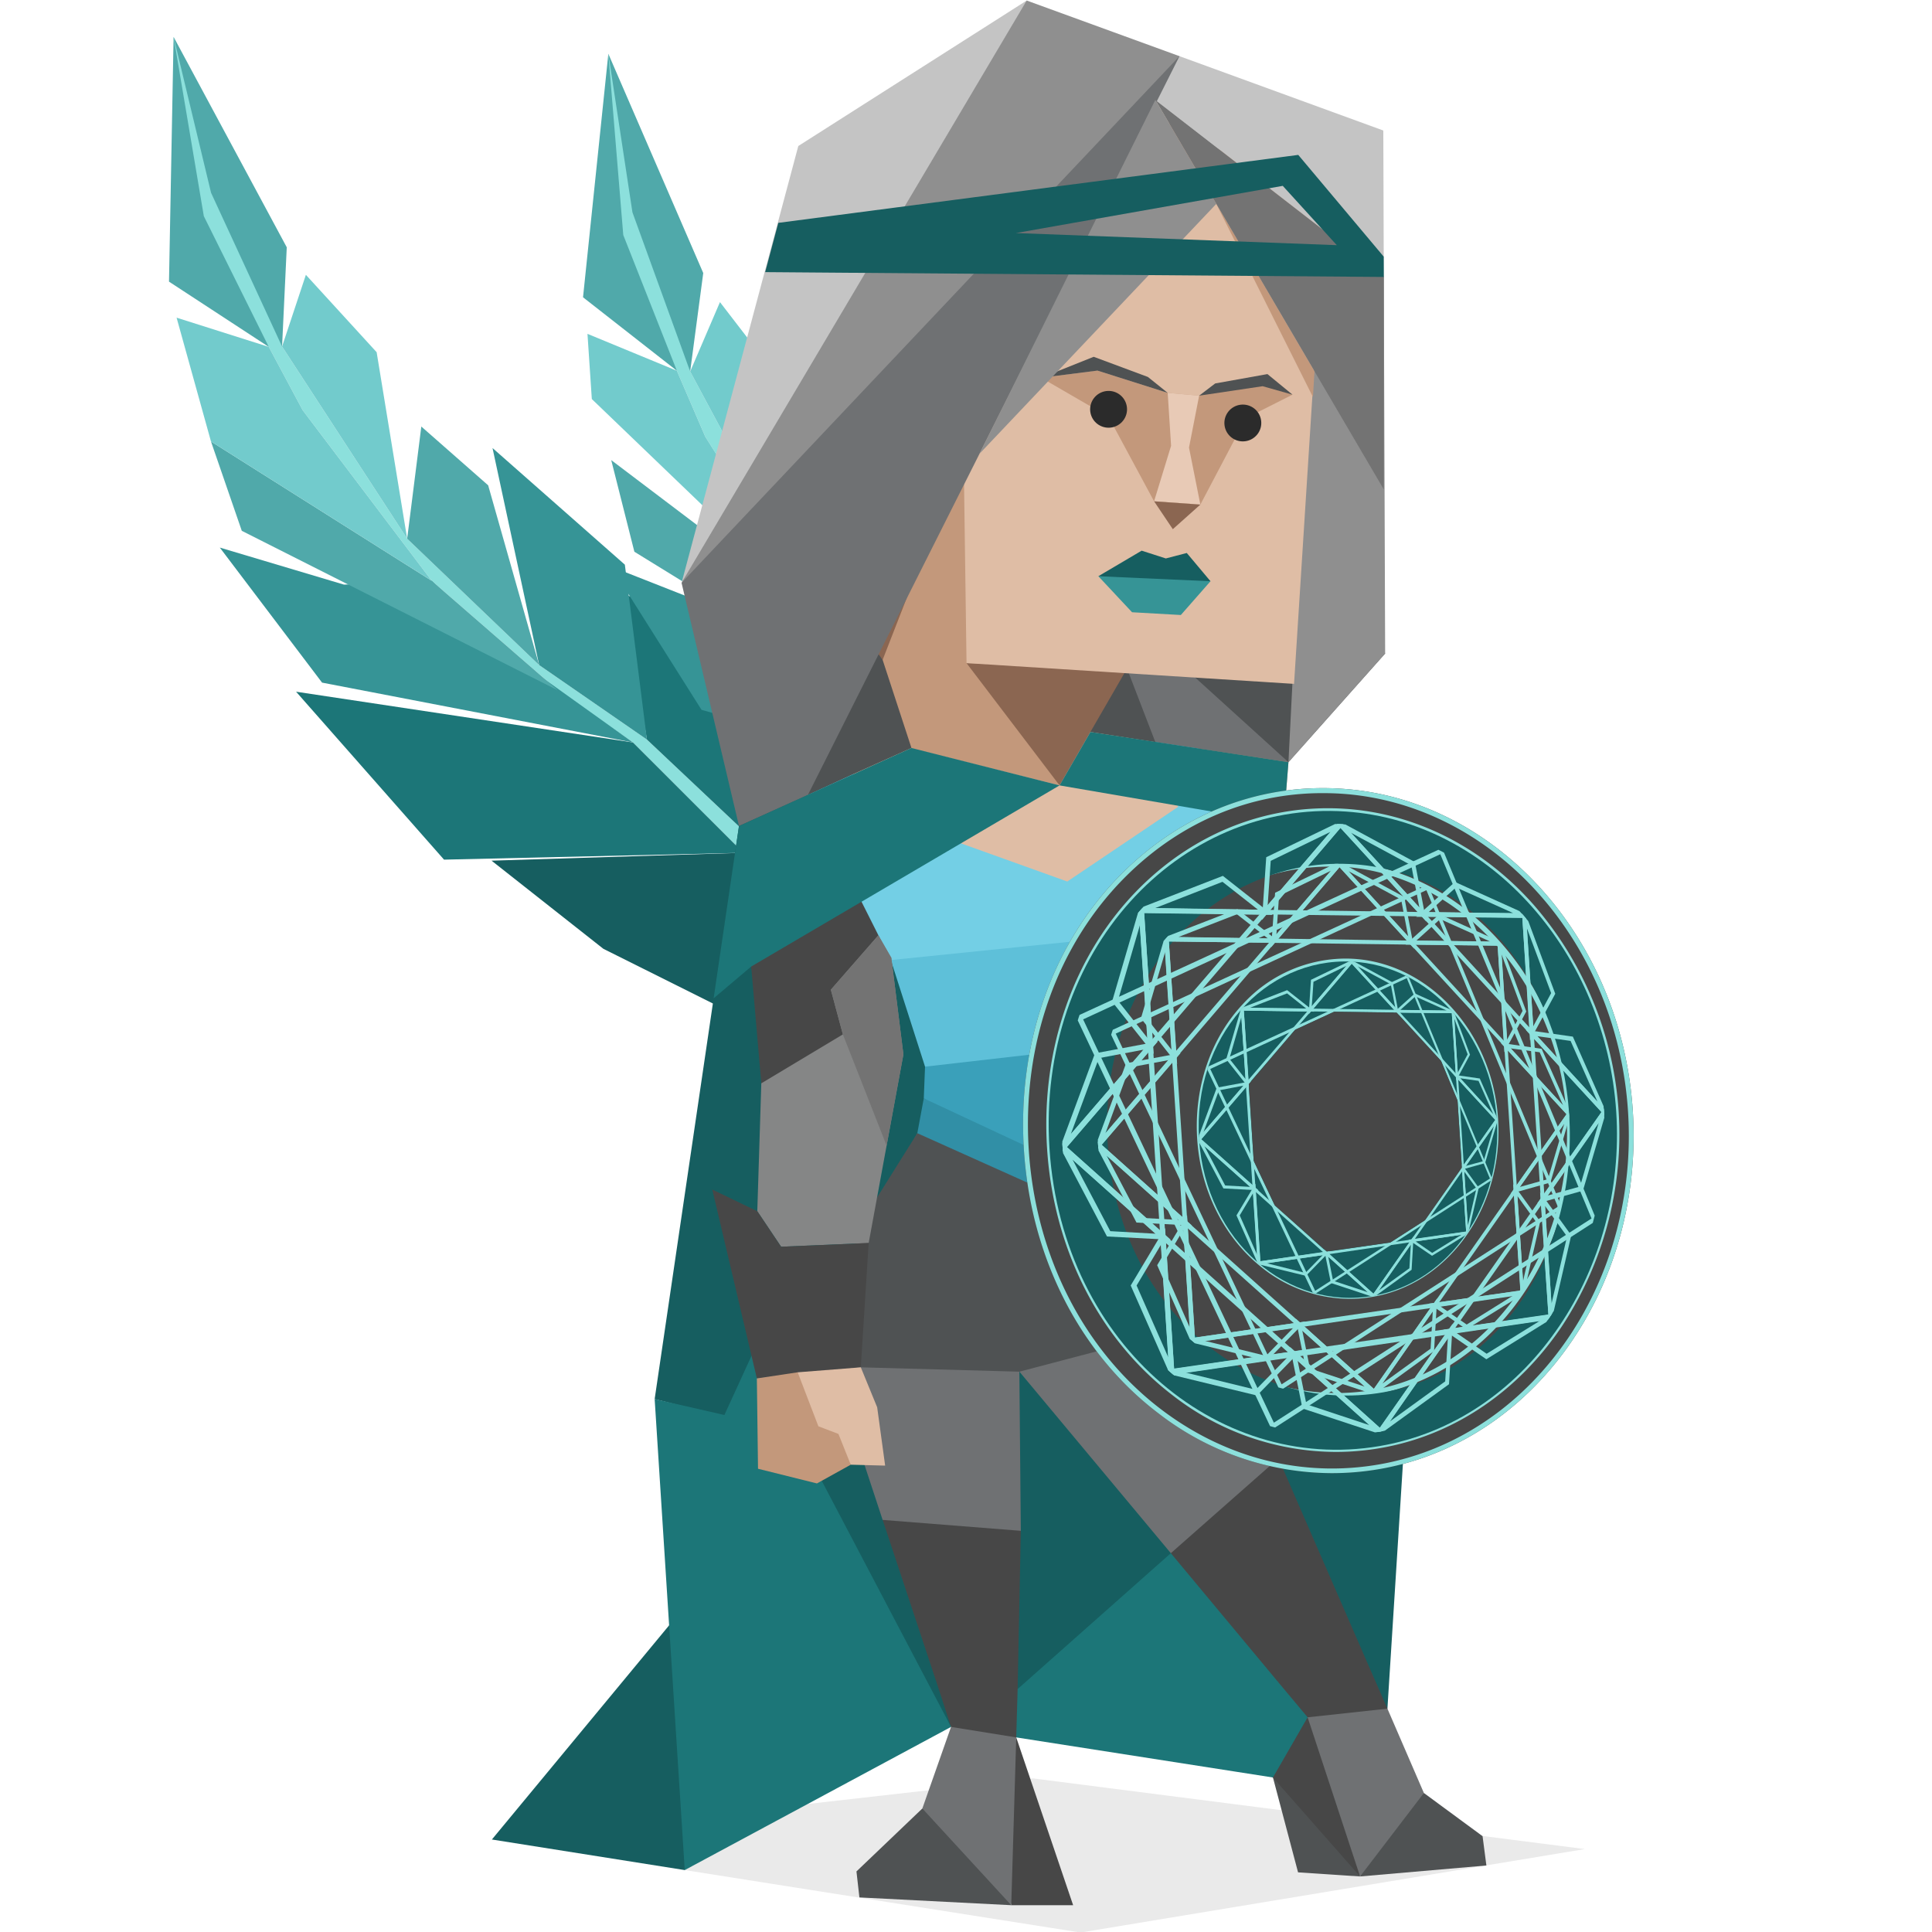 <svg id="illustration" xmlns="http://www.w3.org/2000/svg" xmlns:xlink="http://www.w3.org/1999/xlink" viewBox="0 0 400 400"><defs><style>.cls-1{fill:none;}.cls-2{fill:#8ce0dc;}.cls-3{fill:#165e60;}.cls-4{fill:#1c7678;}.cls-5{fill:#369496;}.cls-6{fill:#50a9aa;}.cls-7{fill:#72cbcc;}.cls-8{fill:#318fa6;}.cls-27,.cls-9{fill:#2b2b2b;}.cls-9{fill-opacity:0.1;}.cls-10{fill:#4f5253;}.cls-11{fill:#6f7173;}.cls-12{fill:#474747;}.cls-13{fill:#c3987b;}.cls-14{fill:#8b6651;}.cls-15{fill:#5ec0d9;}.cls-16{fill:#73cfe5;}.cls-17{fill:#dfbda5;}.cls-18{fill:#3aa0ba;}.cls-19{fill:#8f8f8f;}.cls-20{fill:#c4c4c4;}.cls-21{fill:#737373;}.cls-22{clip-path:url(#clip-path);}.cls-23{clip-path:url(#clip-path-2);}.cls-24{clip-path:url(#clip-path-3);}.cls-25{fill:#858686;}.cls-26{fill:#e8cab6;}</style><clipPath id="clip-path"><path class="cls-1" d="M227.35,237.08c2.2,33.5,29.15,56.17,57.13,51.16,25.09-4.48,42.15-30.08,40.34-57.57S302.76,180,277.3,178.88C248.9,177.58,225.15,203.57,227.35,237.08Z"/></clipPath><clipPath id="clip-path-2"><path class="cls-1" d="M248.26,235.9c1.39,21.2,18.44,35.53,36.14,32.37,15.87-2.84,26.65-19,25.51-36.42s-14-32-30.06-32.76C261.89,198.27,246.87,214.71,248.26,235.9Z"/></clipPath><clipPath id="clip-path-3"><path class="cls-1" d="M220,237.56c2.53,38.53,33.53,64.59,65.7,58.84,28.86-5.16,48.47-34.59,46.39-66.21S306.76,172,277.48,170.63C244.83,169.14,217.51,199,220,237.56Z"/></clipPath></defs><polyline class="cls-2" points="168.65 207.38 165.89 190.63 155.52 173.47 133.94 153.12 111.63 137.7 84.3 111.53 58.4 71.75 49.05 45.08 35.94 7.64 39.68 54.32 55.65 71.82 62.66 84.92 89.39 120.25 115.48 142.92 131.05 153.72 153.91 176.56 166.13 212.18"/><polyline class="cls-3" points="166.13 212.18 163.28 191.93 153.91 176.56 101.77 178.19 124.92 196.44 151.02 209.47 158.1 197.79"/><polyline class="cls-3" points="168.65 207.38 165.89 190.63 155.52 173.47 156.24 128.13 177.97 156.15 174.41 183.32 168.65 207.38"/><polygon class="cls-4" points="153.91 176.56 91.93 177.98 61.3 143.21 131.05 153.72 153.91 176.56"/><polygon class="cls-4" points="155.52 173.47 133.94 153.12 128.9 123.04 153.93 129.85 155.52 173.47"/><polygon class="cls-5" points="133.94 153.12 129.37 116.91 101.97 92.76 111.63 137.7 133.94 153.12"/><polygon class="cls-5" points="131.05 153.72 104.17 134.49 89.39 120.25 71.22 121.04 45.51 113.37 66.68 141.33 131.05 153.72"/><polygon class="cls-6" points="111.63 137.7 101.07 100.48 87.23 88.31 84.3 111.53 111.63 137.7"/><polygon class="cls-6" points="43.68 91.4 50.06 109.9 115.48 142.92 89.39 120.25 43.68 91.4"/><polygon class="cls-7" points="84.3 111.53 77.98 72.92 63.33 56.9 58.4 71.75 84.3 111.53"/><polygon class="cls-7" points="89.39 120.25 62.66 84.92 55.65 71.82 36.56 65.77 43.68 91.4 89.39 120.25"/><polygon class="cls-6" points="58.4 71.75 43.7 39.92 35.94 7.64 59.37 51.2 58.4 71.75"/><polygon class="cls-6" points="55.65 71.82 34.99 58.31 35.94 7.64 42.2 44.75 55.65 71.82"/><polyline class="cls-2" points="241.23 221.42 239.91 204.5 231.03 186.51 211.25 164.41 190.33 147.15 165.32 118.76 142.89 76.92 135.84 49.55 125.95 11.14 125.72 57.97 140.14 76.76 146.02 90.41 169.66 127.89 193.73 152.68 208.32 164.77 229.16 189.46 238.32 225.98"/><polyline class="cls-3" points="238.32 225.98 237.19 205.57 229.16 189.46 177.07 186.66 198.59 206.81 220.97 207.55 231.54 210.97"/><polyline class="cls-3" points="241.23 221.42 239.91 204.5 231.03 186.51 235.59 141.4 254.87 171.17 249.02 197.94 241.23 221.42"/><polygon class="cls-4" points="229.16 189.46 167.29 185.62 139.72 148.38 208.32 164.77 229.16 189.46"/><polygon class="cls-4" points="231.03 186.51 211.25 164.41 208.78 134.01 233.15 142.92 231.03 186.51"/><polygon class="cls-5" points="211.25 164.41 209.78 127.94 184.52 101.56 190.33 147.15 211.25 164.41"/><polygon class="cls-5" points="208.32 164.77 183.18 143.32 169.66 127.89 151.49 127.13 126.52 117.3 145.24 146.96 208.32 164.77"/><polygon class="cls-6" points="190.33 147.15 182.97 109.18 170.21 95.88 165.32 118.76 190.33 147.15"/><polygon class="cls-6" points="126.55 95.26 131.34 114.23 193.73 152.68 169.66 127.89 126.55 95.26"/><polygon class="cls-7" points="165.32 118.76 162.3 79.75 149.06 62.55 142.89 76.92 165.32 118.76"/><polygon class="cls-7" points="169.66 127.89 146.02 90.41 140.14 76.76 121.63 69.12 122.53 82.62 169.66 127.89"/><polygon class="cls-6" points="142.89 76.92 130.94 43.96 125.95 11.14 145.6 56.53 142.89 76.92"/><polygon class="cls-6" points="140.14 76.76 120.71 61.55 125.95 11.14 129.04 48.65 140.14 76.76"/><polygon class="cls-8" points="281.02 293.62 274.41 262.37 248.07 237.73 243.54 241.79 240.24 252.46 263.74 307.22 281.02 293.62"/><polygon class="cls-9" points="328.13 382.83 223.72 400.11 141.77 387.18 152.63 376.61 167.26 373.49 213.9 368.2 328.13 382.83"/><polygon class="cls-10" points="235.42 157.04 239.2 153.64 241.09 148.17 237.5 142.57 233.34 138.42 228.62 142.57 220.22 151.28 223.43 154.96 235.42 157.04"/><polygon class="cls-10" points="186.14 130.87 200.11 143.35 198.13 150.62 192.09 159.4 176.7 160.25 173.68 156.19 174.06 142.1 178.4 130.58 186.14 130.87"/><polygon class="cls-10" points="169.71 169.41 177.08 160.91 178.4 130.58 171.7 131.72 153.19 158.17 153 171.01 157.63 173.09 169.71 169.41"/><polygon class="cls-3" points="135.54 289.66 195.67 305.02 199.36 213.74 187.04 195.04 153 171.01 135.54 289.66"/><polygon class="cls-11" points="245.81 138.79 256.29 143.33 266.76 149.39 266.76 157.8 260.34 160.25 244.01 158.55 239.2 153.64 233.34 138.42 237.03 135.68 245.52 135.3 245.81 138.79"/><polygon class="cls-12" points="222.18 394.45 209.37 394.45 206.16 377.27 210.4 359.71 222.18 394.45"/><polygon class="cls-13" points="266.76 157.8 264.31 188.67 258.55 185.74 245.9 157.42 247.98 154.96 266.76 157.8"/><polygon class="cls-14" points="264.31 188.67 258.93 192.35 245.34 233.68 246.47 241.79 251.94 241.42 259.97 228.39 262.33 220.74 264.31 188.67"/><polygon class="cls-12" points="184.91 191.12 184.54 198.3 176.84 248.78 176.7 244.34 165.66 234.24 157.62 224.29 153 171.01 167.26 164.59 172.83 165.06 184.91 191.12"/><polygon class="cls-3" points="101.84 380.85 141.77 387.18 146.77 376.42 143.56 340.35 138.56 336.48 101.84 380.85"/><polygon class="cls-3" points="169.24 273.7 156.03 279.75 157.63 289 191.71 353.95 196.9 357.54 197.75 351.59 173.3 274.55 169.24 273.7"/><polygon class="cls-4" points="141.77 387.18 196.9 357.54 156.03 279.75 149.98 292.96 135.54 289.66 141.77 387.18"/><polygon class="cls-4" points="273.94 355.18 268.37 366.79 263.55 368.01 210.4 359.71 207.38 355.55 207.57 349.42 240.62 319.4 244.67 319.58 273.94 355.18"/><polygon class="cls-3" points="243.07 317.6 242.41 321.57 210.69 349.7 207.57 346.68 208.52 278.99 213.8 282.1 243.07 317.6"/><polygon class="cls-3" points="292.06 277.76 287.25 353.76 282.63 352.63 261.1 305.14 264.69 301.93 277.15 290.88 282.72 281.25 292.06 277.76"/><polygon class="cls-10" points="177.93 392.84 209.37 394.45 202.85 379.63 190.96 374.43 177.32 387.46 177.93 392.84"/><polygon class="cls-11" points="210.4 359.71 209.37 394.45 190.96 374.43 196.9 357.54 198.79 355.18 207.38 355.55 210.4 359.71"/><polygon class="cls-12" points="182.74 314.68 193.98 348.57 197.75 351.59 207.48 351.78 210.69 349.7 211.35 316.94 208.04 312.79 185.76 311.46 182.74 314.68"/><polygon class="cls-12" points="210.69 349.7 193.98 348.57 196.9 357.54 210.4 359.71 210.69 349.7"/><polygon class="cls-11" points="211.35 316.94 182.74 314.68 169.24 273.7 189.92 234.62 197.47 243.12 210.97 275.69 211.35 316.94"/><polygon class="cls-10" points="307.74 386.23 281.59 388.5 286.4 374.81 294.8 371.22 306.95 380.16 307.74 386.23"/><polygon class="cls-10" points="281.59 388.5 268.75 387.65 263.55 368.01 268.37 366.79 281.59 388.5"/><polygon class="cls-12" points="281.59 388.5 280.83 368.77 270.73 355.55 263.55 368.01 281.59 388.5"/><polygon class="cls-12" points="264.5 348.1 242.41 321.57 242.03 316.37 259.97 301.84 264.69 301.93 283 344.04 276.77 349.13 264.5 348.1"/><polygon class="cls-11" points="294.8 371.22 281.59 388.5 270.73 355.55 278 351.59 287.25 353.76 294.8 371.22"/><polygon class="cls-12" points="287.25 353.76 270.73 355.55 264.5 348.1 283 344.04 287.25 353.76"/><polygon class="cls-11" points="264.69 301.93 242.41 321.57 211.06 283.99 211.44 281.54 239.48 257.65 246.47 260.01 264.69 301.93"/><polygon class="cls-15" points="271.49 264.07 265.73 280.5 275.36 292.49 276.77 276.16 271.49 264.07"/><polygon class="cls-16" points="276.87 248.78 292.06 277.76 275.36 292.49 270.63 266.53 274.41 254.82 276.87 248.78"/><polygon class="cls-13" points="262.33 220.74 246.47 241.79 270.63 266.53 271.96 255.29 267.14 234.81 262.33 220.74"/><polygon class="cls-15" points="262.33 220.74 270.63 266.53 276.87 248.78 262.33 220.74"/><polygon class="cls-17" points="179.72 171.01 215.41 193.39 225.79 196.97 232.21 191.12 247.13 167.8 243.45 157.04 239.2 153.64 224.66 151.38 198.13 150.62 176.7 160.25 175.28 164.59 179.72 171.01"/><polygon class="cls-18" points="242.69 251.42 257.8 213.19 253.83 209.98 241.09 203.11 225.79 196.97 215.78 213.94 193.69 216.78 191.52 220.84 191.26 227.4 197.75 231.97 236.65 251.23 242.69 251.42"/><polygon class="cls-14" points="229.47 230.37 226.07 237.64 225.41 232.82 229.47 230.37"/><polygon class="cls-15" points="257.8 213.19 241.28 215.07 225.79 196.97 217.96 217.81 191.52 220.84 184.44 198.77 190.11 195.94 218.24 193.1 225.79 196.97 232.21 191.12 259.49 187.91 264.31 188.67 257.8 213.19"/><polygon class="cls-16" points="243.92 167.05 239.2 153.64 247.98 154.96 264.31 188.67 222.75 194.86 184.44 198.77 167.26 164.59 176.7 160.25 181.33 168.28 220.97 182.51 243.92 167.05"/><polygon class="cls-10" points="246.47 260.01 241.09 255.58 196.53 236.79 189.92 234.62 177.07 255.13 178.22 283.09 211.06 283.99 254.82 272.48 246.47 260.01"/><polygon class="cls-8" points="191.26 227.4 242.69 251.42 246.47 260.01 189.92 234.62 191.26 227.4"/><polygon class="cls-10" points="270.16 109.91 278.75 119.25 286.78 135.3 266.76 157.8 245.81 138.79 251.94 130.87 263.46 112.27 270.16 109.91"/><polygon class="cls-19" points="286.5 57.32 286.78 135.3 266.76 157.8 269.17 109.91 267.24 105.19 270.54 50.9 273.94 47.03 281.21 47.41 286.5 57.32"/><polygon class="cls-14" points="231.46 134.93 233.34 138.42 219.37 162.61 207.48 150.91 193.32 133.32 231.46 134.93"/><polygon class="cls-13" points="226.45 138.13 200.11 137.29 219.37 162.61 188.74 154.96 182.74 136.62 180.67 126.52 197.09 85.08 204.74 84.04 204.08 105.66 225.79 128.22 226.45 138.13"/><polygon class="cls-14" points="199.36 93.95 191.81 96.97 178.12 120.1 178.4 130.58 182.74 136.62 199.36 93.95"/><polygon class="cls-17" points="267.92 141.59 200.11 137.29 199.36 83.19 229.47 27.21 235.99 26.55 242.5 25.6 272.81 41.84 273.94 47.03 267.92 141.59"/><polygon class="cls-13" points="271.83 82.2 251.82 42.21 234.43 50.69 239.2 20.69 272.15 76.87 271.83 82.2"/><polygon class="cls-20" points="286.5 57.32 239.2 20.69 236.93 13.71 244.2 11.63 286.4 27.02 286.5 57.32"/><polygon class="cls-5" points="244.48 127.33 250.62 120.34 247.6 118.92 231.46 118.73 227.4 119.3 234.38 126.76 244.48 127.33"/><polygon class="cls-20" points="165.28 30.23 141.11 120.67 157.63 98.01 212.57 8.51 212.57 0.11 165.28 30.23"/><polyline class="cls-13" points="267.6 81.71 259.82 78.2 248.27 81.92 241.76 81.34 227.22 76.73 215.57 78.21 229.52 86.3 238.94 103.79 248.52 104.47 257.94 86.58 267.6 81.71"/><polygon class="cls-10" points="215.57 78.21 226.44 73.87 237.67 78.05 241.76 81.34 227.22 76.73 215.57 78.21"/><polygon class="cls-11" points="231.93 15.03 244.2 11.63 167.26 164.59 153 171.01 141.11 120.67 157.63 98.01 231.93 15.03"/><polygon class="cls-19" points="244.2 11.63 141.11 120.67 212.57 0.11 244.2 11.63"/><polygon class="cls-3" points="250.62 120.34 245.71 114.49 241.37 115.62 236.37 114.01 227.4 119.3 250.62 120.34"/><polygon class="cls-21" points="239.2 20.69 286.5 101.33 286.5 57.32 239.2 20.69"/><polygon class="cls-19" points="202.79 93.95 251.82 42.21 239.2 20.69 202.79 93.95"/><polygon class="cls-4" points="155.53 200.11 219.37 162.61 188.7 154.86 153 171.01 147.75 206.69 155.53 200.11"/><polygon class="cls-4" points="219.37 162.61 225.76 151.55 266.76 157.8 265.75 170.57 219.37 162.61"/><path class="cls-12" d="M239.86,292.63c-16.24-12.32-26.39-32.15-27.86-54.41s6-43.25,20.5-57.59c12.57-12.45,28.85-18.59,45.85-17.29,31.7,2.41,57.37,31,59.7,66.6s-19.36,67.3-50.48,73.84A57.93,57.93,0,0,1,275.68,305,59,59,0,0,1,239.86,292.63Z"/><path class="cls-12" d="M242.43,285c-14.13-10.72-23-28-24.23-47.34s5.23-37.63,17.83-50.1c10.94-10.83,25.1-16.18,39.89-15.05,27.58,2.1,49.91,27,51.94,57.95S311,289,283.94,294.72a50.59,50.59,0,0,1-10.34,1.08A51.36,51.36,0,0,1,242.43,285Z"/><path class="cls-2" d="M239.86,292.63c-16.24-12.32-26.39-32.15-27.86-54.41s6-43.25,20.5-57.59c12.57-12.45,28.85-18.59,45.85-17.29,31.7,2.41,57.37,31,59.7,66.6s-19.36,67.3-50.48,73.84A57.93,57.93,0,0,1,275.68,305,59,59,0,0,1,239.86,292.63Zm-6.65-111.29c-14.29,14.14-21.65,34.84-20.21,56.81s11.46,41.54,27.46,53.69c13.86,10.51,30.52,14.4,46.91,11,30.63-6.44,52-37.73,49.69-72.8s-27.58-63.29-58.79-65.67c-1.46-.11-2.91-.16-4.36-.16C258.8,164.17,244.48,170.17,233.21,181.34Z"/><path class="cls-2" d="M242.79,288.89c-15.16-11.6-24.63-30.18-26-51l.5,0-.5,0c-1.36-20.8,5.6-40.47,19.1-54,11.69-11.67,26.87-17.5,42.73-16.43,14.6,1,28.42,8,38.91,19.87a72.41,72.41,0,0,1,5.74,87.42c-8.85,13.09-21.63,21.89-36,24.78a54.1,54.1,0,0,1-10.7,1.08A55.33,55.33,0,0,1,242.79,288.89ZM236.6,184.66c-13.3,13.28-20.16,32.66-18.81,53.18s10.68,38.84,25.6,50.26c12.89,9.86,28.41,13.6,43.71,10.51,14.09-2.83,26.64-11.49,35.34-24.36a71.42,71.42,0,0,0-5.66-86.2c-10.31-11.63-23.89-18.56-38.23-19.53-1.21-.09-2.42-.13-3.63-.13C260.68,168.39,247.19,174.09,236.6,184.66Z"/><path class="cls-2" d="M248.14,279.32c-12.41-9.71-20.16-25.1-21.29-42.21l.5,0-.5,0c-1.12-17.11,4.56-33.38,15.58-44.62a45.5,45.5,0,0,1,34.89-14.11c25.07,1.14,46.15,24.1,48,52.26s-16.05,53.68-40.75,58.1a44.84,44.84,0,0,1-7.89.7A46.13,46.13,0,0,1,248.14,279.32Zm-5-86.13c-10.83,11-16.4,27-15.3,43.86h0c1.11,16.82,8.72,31.94,20.9,41.48a44.6,44.6,0,0,0,35.65,9.22c24.2-4.33,41.74-29.38,39.92-57s-22.48-50.21-47-51.33c-.68,0-1.35,0-2,0A44.66,44.66,0,0,0,243.15,193.19Z"/><path class="cls-3" d="M217.29,237.87c2.7,41.05,36,68.06,69.91,61.23,29.72-6,49.55-36.57,47.42-68.94s-25.78-60.1-56-62.14C244.11,165.69,214.6,196.82,217.29,237.87Zm12.06-.79c-2.2-33.51,21.55-59.5,50-58.2,25.46,1.16,43.71,24.3,45.52,51.79s-13.25,53.09-38.34,57.57C258.5,293.25,231.55,270.58,229.35,237.08Z"/><path class="cls-2" d="M260.86,262.11c-7.59-6.19-12.34-15.81-13-26.38s2.76-20.72,9.47-27.85a29,29,0,0,1,21.32-9.42c16.45.08,30.29,14.66,31.51,33.18s-10.6,34.78-26.9,37a27.26,27.26,0,0,1-3.82.27A29.29,29.29,0,0,1,260.86,262.11ZM258,208.56c-6.53,6.94-9.88,16.82-9.21,27.11s5.3,19.65,12.68,25.67a28,28,0,0,0,21.6,6.32c15.78-2.16,27.22-18,26-36s-14.58-32.17-30.51-32.25h-.14A27.94,27.94,0,0,0,258,208.56Z"/><g class="cls-22"><path class="cls-2" d="M241,194l69.71,1,4.8,73-69,10.09Zm69.07,1.81L242,194.92l5.39,82,67.38-9.74Z"/><path class="cls-2" d="M226.7,237.12l50.56-58.84,48,52.37-40.74,58.19Zm50.64-57.57L228.08,237l56.36,50.54,39.89-56.86Z"/><path class="cls-2" d="M229.71,213.52l65.93-30.34,27.8,67L265,287.94Zm65.61-29.22L231,214l34.34,72.61,57.19-36.77Z"/><path class="cls-2" d="M275.37,177.39l15.37,8.32,2.05,10.72Zm3.85,3,12.33,13.5-1.46-7.64Z"/><path class="cls-2" d="M309.9,193,316,209.42l-4.54,8.43Zm1,4.63L312,215.29l3.23-6Z"/><path class="cls-2" d="M325.72,228.73,321,244.83l-8.25,2.32Zm-1.85,3.9-9.23,13.12,5.85-1.63Z"/><path class="cls-2" d="M295.87,269.9l21.14-3-13.41,8.32Zm2.31.55,5.48,3.78,9.61-6Z"/><path class="cls-2" d="M270.49,284.08,268.26,273l18.12,16.32Zm.72-.75,11.36,3.76-12.95-11.63Z"/><path class="cls-2" d="M239.58,261.94l6.19-10.35,1.82,28.5Zm1.06,0,5.7,12.93L245,254.6Z"/><path class="cls-2" d="M233.14,220.14l11.3-2.12L226,239.47Zm.71.87-5,13.68,13.12-15.21Z"/><path class="cls-2" d="M239,194.88l17.18-6.66,8.93,7Zm5-.89,18.49.3-6.39-5Z"/><path class="cls-2" d="M298,189.29l14.37,6.49L291,195.57Zm.18,1-4.93,4.45,15.24.18Z"/><path class="cls-2" d="M264,184.83,279,177.57l-15.82,18.55Zm.81.66-.54,8,11.32-13.23Z"/><path class="cls-2" d="M236.22,210.83l5.57-19,1.92,28.49Zm1.05-.18,5.33,6.74-1.37-20.3Z"/><path class="cls-2" d="M235.3,253.12l-9.62-18.24,21.11,18.86Zm.59-1,8.21.46-15-13.36Z"/><path class="cls-2" d="M244.41,277.39l25.84-3.79-7.94,8.15Zm5.08.23,12.62,3.09,5.67-5.81Z"/><path class="cls-2" d="M297.54,268.82l-.63,10.89L282.76,290Zm-.9,2.64-10.45,15,10-7.23Z"/><path class="cls-2" d="M313.28,245.13l5.61,7.77L315,270Zm.87,2.48,1.18,17.62,2.8-12.11Z"/><path class="cls-2" d="M310.7,215.92l8.48,1.22L326,232.48Zm2.05,1.14,10.87,11.8-4.85-11Z"/></g><g class="cls-23"><path class="cls-3" d="M248.26,235.9c1.39,21.2,18.44,35.53,36.14,32.37,15.87-2.84,26.65-19,25.51-36.42s-14-32-30.06-32.76C261.89,198.27,246.87,214.71,248.26,235.9Z"/><path class="cls-2" d="M256.9,208.62l44.09.62,3,46.2-43.62,6.38Zm43.68,1.15-43.06-.53,3.41,51.89L303.55,255Z"/><path class="cls-2" d="M247.85,235.93l32-37.22,30.35,33.13-25.76,36.8Zm32-36.41-31.16,36.35,35.65,32,25.23-36Z"/><path class="cls-2" d="M249.75,221l41.7-19.18L309,244.22l-37,23.85Zm41.5-18.48-40.68,18.8,21.72,45.93L308.47,244Z"/><path class="cls-2" d="M278.63,198.15l9.72,5.26,1.3,6.78Zm2.44,1.92,7.8,8.54-.93-4.83Z"/><path class="cls-2" d="M300.47,208l3.88,10.37-2.87,5.33Zm.63,2.93.71,11.15,2.05-3.79Z"/><path class="cls-2" d="M310.47,230.63l-3,10.18-5.22,1.46Zm-1.17,2.46-5.83,8.3,3.7-1Z"/><path class="cls-2" d="M291.6,256.67l13.37-1.9L296.49,260Zm1.46.34,3.46,2.39,6.08-3.76Z"/><path class="cls-2" d="M275.55,265.63l-1.42-7,11.46,10.32Zm.45-.47,7.19,2.38L275,260.18Z"/><path class="cls-2" d="M256,251.63l3.92-6.55,1.15,18Zm.67,0,3.61,8.18L259.45,247Z"/><path class="cls-2" d="M251.92,225.19l7.15-1.34-11.68,13.57Zm.45.55-3.2,8.66,8.3-9.63Z"/><path class="cls-2" d="M255.62,209.21,266.49,205l5.65,4.45Zm3.17-.56,11.69.19-4-3.17Z"/><path class="cls-2" d="M292.92,205.68l9.09,4.1-13.5-.13Zm.11.62-3.12,2.81,9.64.12Z"/><path class="cls-2" d="M271.42,202.86l9.53-4.6-10,11.74Zm.52.41-.35,5.07,7.16-8.37Z"/><path class="cls-2" d="M253.87,219.3l3.52-12,1.22,18Zm.66-.11,3.37,4.26L257,210.61Z"/><path class="cls-2" d="M253.29,246.05l-6.09-11.53,13.36,11.92Zm.37-.61,5.19.29-9.49-8.45Z"/><path class="cls-2" d="M259.05,261.4,275.39,259l-5,5.15Zm3.21.14,8,2,3.59-3.67Z"/><path class="cls-2" d="M292.66,256l-.4,6.89-8.95,6.49Zm-.57,1.67-6.62,9.49,6.33-4.58Z"/><path class="cls-2" d="M302.61,241l3.55,4.91-2.49,10.79Zm.55,1.56.75,11.15,1.77-7.66Z"/><path class="cls-2" d="M301,222.52l5.37.77,4.29,9.71Zm1.31.72,6.87,7.47-3.07-6.93Z"/></g><g class="cls-24"><path class="cls-2" d="M235.75,188l80.17,1.13,5.51,84-79.32,11.61ZM315.18,190l-78.29-1,6.19,94.34,77.5-11.2Z"/><path class="cls-2" d="M219.29,237.61l58.15-67.67,55.19,60.22-46.84,66.93Zm58.24-66.21-56.65,66.1,64.81,58.12,45.87-65.39Z"/><path class="cls-2" d="M222.76,210.47l75.82-34.89,32,77.09L263.3,296Zm75.44-33.61-73.95,34.19,39.49,83.5,65.77-42.28Z"/><path class="cls-2" d="M275.26,168.92l17.68,9.56,2.36,12.33Zm4.43,3.49,14.18,15.52-1.68-8.78Z"/><path class="cls-2" d="M315,186.9l7,18.85-5.23,9.69Zm1.14,5.32,1.29,20.28,3.72-6.89Z"/><path class="cls-2" d="M333.16,228l-5.43,18.52-9.48,2.66ZM331,232.44l-10.61,15.09,6.73-1.87Z"/><path class="cls-2" d="M298.84,275.31l24.31-3.46-15.42,9.57Zm2.66.63,6.29,4.34,11.06-6.84Z"/><path class="cls-2" d="M269.66,291.61l-2.58-12.75,20.84,18.77Zm.82-.87,13.07,4.33-14.89-13.38Z"/><path class="cls-2" d="M234.1,266.15l7.12-11.9,2.1,32.78Zm1.22,0,6.56,14.87-1.49-23.35Z"/><path class="cls-2" d="M226.7,218.08l13-2.44-21.23,24.67Zm.81,1-5.81,15.73,15.09-17.49Z"/><path class="cls-2" d="M233.43,189l19.75-7.66,10.28,8.09Zm5.76-1,21.26.34-7.35-5.77Z"/><path class="cls-2" d="M301.24,182.6l16.53,7.47-24.55-.25Zm.21,1.12-5.67,5.13,17.52.2Z"/><path class="cls-2" d="M262.16,177.48l17.32-8.36-18.2,21.34Zm.93.75-.63,9.21,13-15.21Z"/><path class="cls-2" d="M230.24,207.37l6.4-21.9,2.22,32.77Zm1.21-.2,6.13,7.74L236,191.57Z"/><path class="cls-2" d="M229.19,256l-11.07-21,24.28,21.69Zm.68-1.1,9.43.53-17.25-15.37Z"/><path class="cls-2" d="M239.66,283.92l29.72-4.36-9.13,9.37Zm5.84.26L260,287.73l6.53-6.68Z"/><path class="cls-2" d="M300.76,274.06,300,286.59l-16.28,11.79Zm-1,3-12,17.24L299.21,286Z"/><path class="cls-2" d="M318.86,246.82l6.45,8.93-4.52,19.61Zm1,2.84,1.36,20.27L324.44,256Z"/><path class="cls-2" d="M315.89,213.23l9.75,1.39,7.8,17.65Zm2.37,1.3,12.49,13.58-5.58-12.6Z"/></g><polygon class="cls-12" points="258.55 224.45 268.16 213.19 276.21 209.47 289.19 209.66 298.35 219.63 301.77 227.87 302.66 241.76 295.04 252.63 287.87 257.23 274.68 259.11 263.93 249.57 259.57 240.34 258.55 224.45"/><path class="cls-3" d="M286.48,53.13,268.79,32.07,161.14,46.14l-2.72,10.2,128.08,1Zm-76.16-4.88,55.26-9.77,11.19,12.28Z"/><polygon class="cls-25" points="187.04 218.3 179.85 257.35 161.72 258.12 156.79 250.77 157.62 224.29 174.51 214.16 172.02 204.91 181.86 193.64 184.54 198.3 187.04 218.3"/><polygon class="cls-12" points="179.85 257.35 178.22 283.09 156.7 285.39 147.47 246.28 156.79 250.77 161.72 258.12 179.85 257.35"/><polygon class="cls-13" points="169.14 307.13 156.94 304.09 156.7 285.39 165.15 284.12 175.97 292.62 176.14 303.25 169.14 307.13"/><polygon class="cls-17" points="178.22 283.09 181.61 291.36 183.26 303.44 176.14 303.25 173.59 296.88 169.44 295.3 165.15 284.12 178.22 283.09"/><polygon class="cls-21" points="174.51 214.16 183.56 237.19 187.04 218.3 184.54 198.3 181.86 193.64 172.02 204.91 174.51 214.16"/><polyline class="cls-10" points="267.6 81.71 262.41 77.45 251.59 79.39 248.27 81.92 261.42 79.96 267.6 81.71"/><polygon class="cls-26" points="241.76 81.34 242.46 92.3 238.94 103.79 248.52 104.47 246.17 92.67 248.27 81.92 241.76 81.34"/><polygon class="cls-14" points="248.52 104.47 242.82 109.56 238.94 103.79 248.52 104.47"/><ellipse class="cls-27" cx="229.52" cy="84.76" rx="3.82" ry="3.81" transform="translate(-8.88 29.71) rotate(-7.27)"/><ellipse class="cls-27" cx="257.31" cy="87.59" rx="3.82" ry="3.81" transform="translate(-9.01 33.25) rotate(-7.27)"/></svg>